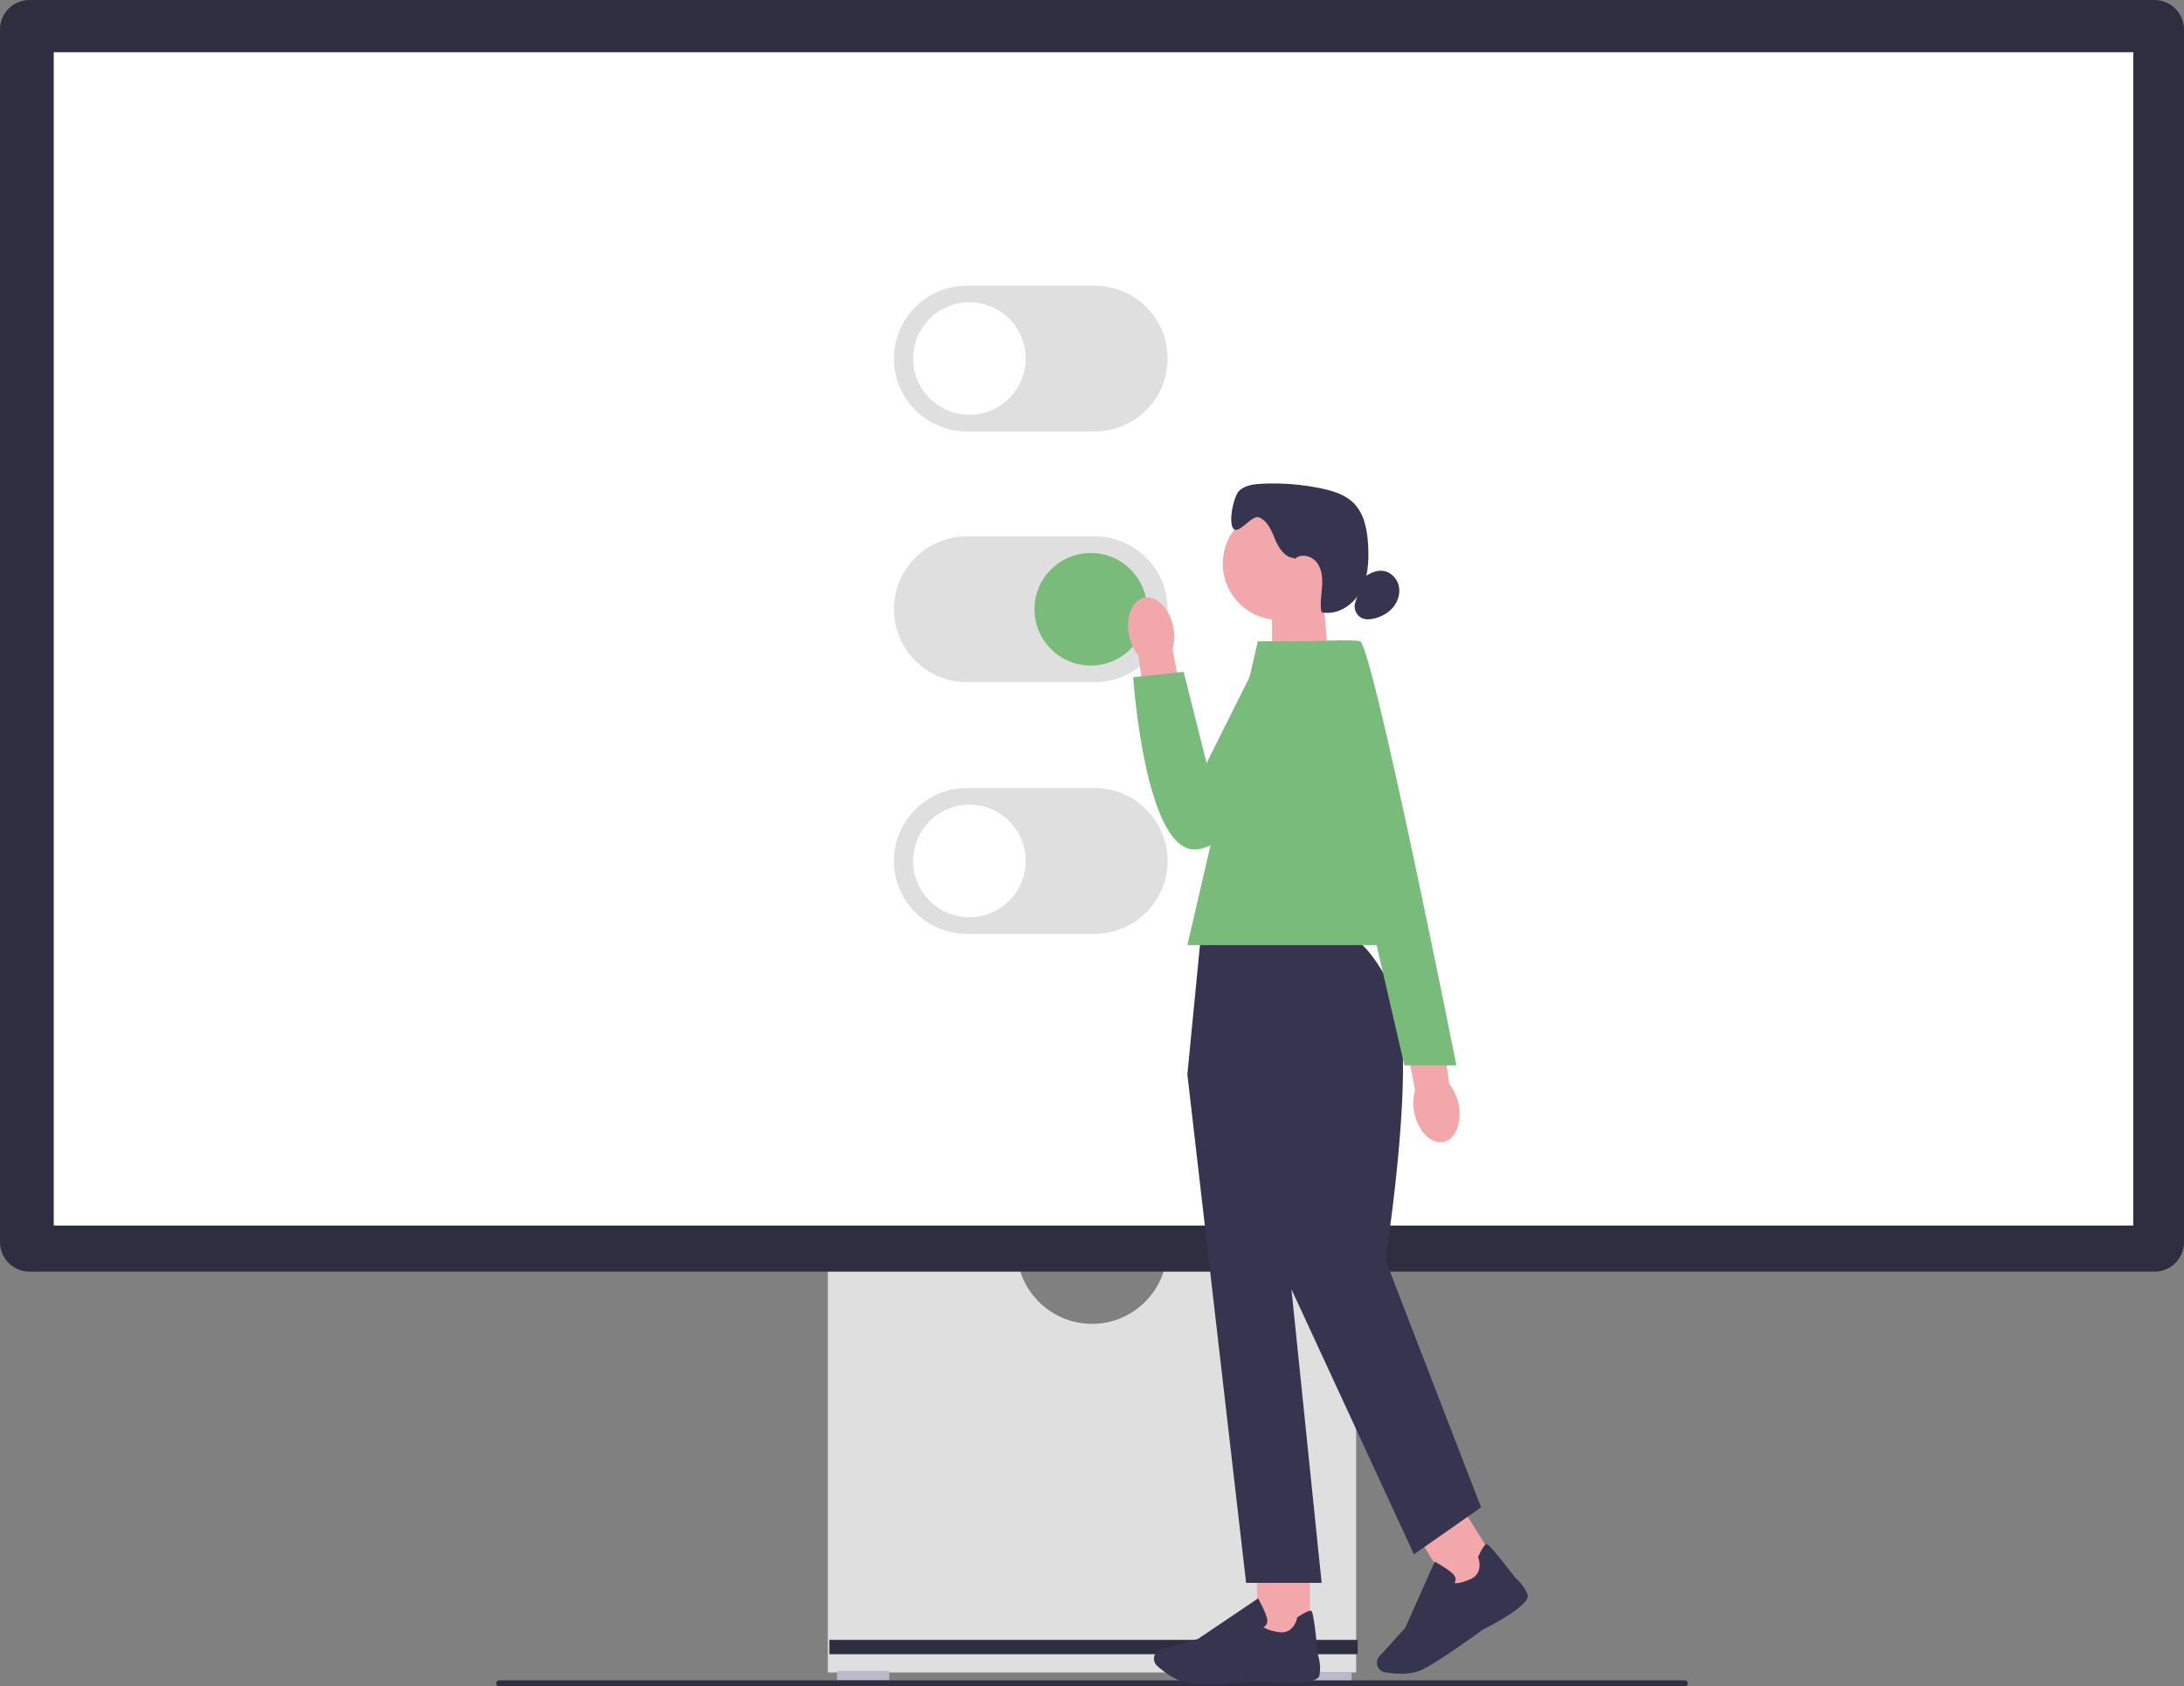 <svg xmlns="http://www.w3.org/2000/svg" width="655.86" height="506.44"><rect width="100%" height="100%" fill="#808080" stroke="none"/><path fill="#dfdfdf" d="M350.22 378.66c-1.77 10.71-11.09 18.91-22.29 18.91s-20.53-8.2-22.29-18.91H248.6v123.61h158.66V378.66h-57.04Z"/><path fill="#bcb9cb" d="M251.36 501.81h15.68v2.77h-15.68zm138.83.46h15.68v2.77h-15.68z"/><path fill="#2f2e41" d="M249.06 492.47h158.66v4.3H249.06zm397.95-110.58H8.85c-4.88 0-8.85-3.97-8.85-8.85V8.85C0 3.97 3.97 0 8.85 0h638.16c4.88 0 8.85 3.97 8.85 8.85v364.2c0 4.88-3.97 8.85-8.85 8.85Z"/><path fill="#fff" d="M16.14 15.68h624.49v352.37H16.14z"/><path fill="#dfdfdf" d="M328.75 129.57h-38.41c-12.07 0-21.89-9.82-21.89-21.89s9.82-21.89 21.89-21.89h38.41c12.07 0 21.89 9.82 21.89 21.89s-9.82 21.89-21.89 21.89Z"/><circle cx="291.11" cy="107.68" r="16.9" fill="#fff"/><path fill="#dfdfdf" d="M328.75 280.44h-38.41c-12.07 0-21.89-9.82-21.89-21.89s9.82-21.89 21.89-21.89h38.41c12.07 0 21.89 9.82 21.89 21.89s-9.82 21.89-21.89 21.89Z"/><circle cx="291.11" cy="258.55" r="16.9" fill="#fff"/><path fill="#dfdfdf" d="M328.75 204.86h-38.41c-12.07 0-21.89-9.82-21.89-21.89s9.82-21.89 21.89-21.89h38.41c12.07 0 21.89 9.82 21.89 21.89s-9.82 21.89-21.89 21.89Z"/><circle cx="327.56" cy="182.97" r="16.9" fill="#78bb7b"/><path fill="#2f2e43" d="M149 505.53c0 .5.4.91.91.91h356.03c.5 0 .91-.4.91-.91s-.4-.91-.91-.91H149.91c-.5 0-.91.4-.91.91Z"/><path fill="#f2a7aa" d="M398.94 198.22 382 203.79V179.4h15.37l1.57 18.82z"/><circle cx="384.1" cy="169.27" r="16.88" fill="#f2a7aa"/><path fill="#36344e" d="M388.73 167.6c-2.83-.09-4.68-2.94-5.78-5.55s-2.23-5.6-4.85-6.68c-2.14-.88-5.92 5.07-7.62 3.48-1.76-1.65-.04-10.13 1.83-11.66s4.43-1.82 6.84-1.93c5.88-.27 11.8.2 17.57 1.41 3.57.74 7.24 1.86 9.81 4.44 3.26 3.27 4.09 8.21 4.33 12.82.24 4.72-.03 9.66-2.33 13.79-2.3 4.13-7.1 7.18-11.7 6.12-.46-2.5 0-5.07.19-7.61.18-2.54 0-5.28-1.56-7.31s-4.86-2.82-6.67-1.03"/><path fill="#36344e" d="M409.5 173.45c1.69-1.24 3.71-2.27 5.79-2.02 2.25.27 4.14 2.12 4.72 4.31s-.07 4.6-1.46 6.39-3.45 2.97-5.64 3.56c-1.26.34-2.65.48-3.85-.03-1.78-.76-2.73-3.03-2.04-4.84"/><path fill="#f2a7aa" d="M377.48 469.58h15.87v22.51h-15.87z"/><path fill="#36344e" d="M362.02 505.72c-1.67 0-3.15-.04-4.27-.14-4.22-.39-8.24-3.5-10.26-5.32-.91-.82-1.2-2.12-.73-3.24a2.86 2.86 0 0 1 1.86-1.65l11.14-3.18 18.04-12.17.2.36c.08.13 1.85 3.32 2.44 5.48.23.82.17 1.5-.18 2.03-.24.37-.57.58-.84.7.33.34 1.35 1.03 4.5 1.54 4.6.73 5.57-4.04 5.61-4.24l.03-.16.14-.09c2.19-1.41 3.54-2.05 4-1.91.29.09.78.23 2.08 13.22.13.41 1.05 3.4.42 6.25-.68 3.11-14.26 2.04-16.97 1.79-.08 0-10.25.73-17.21.73Z"/><path fill="#f2a7aa" d="m425.065 460.284 13.466-8.398 11.912 19.1-13.466 8.398z"/><path fill="#36344e" d="M420.65 502.63c-1.86 0-3.57-.22-4.79-.44a2.857 2.857 0 0 1-2.33-2.37c-.14-.86.12-1.73.7-2.38l7.77-8.59 8.86-19.87.36.2c.14.07 3.33 1.84 4.97 3.36.63.58.94 1.19.93 1.82 0 .44-.17.79-.34 1.04.46.12 1.69.16 4.63-1.08 4.29-1.81 2.59-6.37 2.51-6.56l-.06-.15.07-.15c1.11-2.36 1.91-3.61 2.38-3.74.29-.08.78-.21 8.76 10.11.33.27 2.69 2.33 3.67 5.08 1.07 3-11.02 9.27-13.45 10.5-.07.06-12.73 9.26-17.92 11.87-2.06 1.04-4.5 1.36-6.72 1.36Zm-15.62-221.32H360.6l-4.03 41.33 17.64 152.71h22.68l-9.07-88.2 36.79 79.63 20.16-14.11-28.73-74.34s10.26-64.76 2.2-80.89c-8.06-16.13-13.21-16.13-13.21-16.13Z"/><path fill="#78bb7b" d="M427.13 283.83h-70.56l21.17-91.23h30.74l18.65 91.23z"/><path fill="#f2a7aa" d="M339.05 190.81c-1.13-5.55.94-10.62 4.6-11.32 3.67-.7 7.55 3.23 8.68 8.78.48 2.21.41 4.5-.22 6.69l4.46 23.57-11.53 1.82-3.17-23.43c-1.43-1.79-2.4-3.88-2.82-6.11Z"/><path fill="#78bb7b" d="M407.73 192.6h-27.11l-18.28 36.55-6.89-27.39-15.15 1.61s3.58 53.52 19.25 51.71 52.2-50.03 48.18-62.48Z"/><path fill="#f2a7aa" d="M438.01 331.62c1.13 5.55-.94 10.62-4.6 11.32-3.67.7-7.55-3.23-8.68-8.78-.48-2.21-.41-4.5.22-6.69l-4.46-23.57 11.53-1.82 3.17 23.43c1.43 1.79 2.4 3.88 2.82 6.11Z"/><path fill="#78bb7b" d="M392.28 192.6s15.41-.65 16.21 0c4.2 3.44 28.87 127.34 28.87 127.34h-15.62L392.29 192.6Z"/></svg>